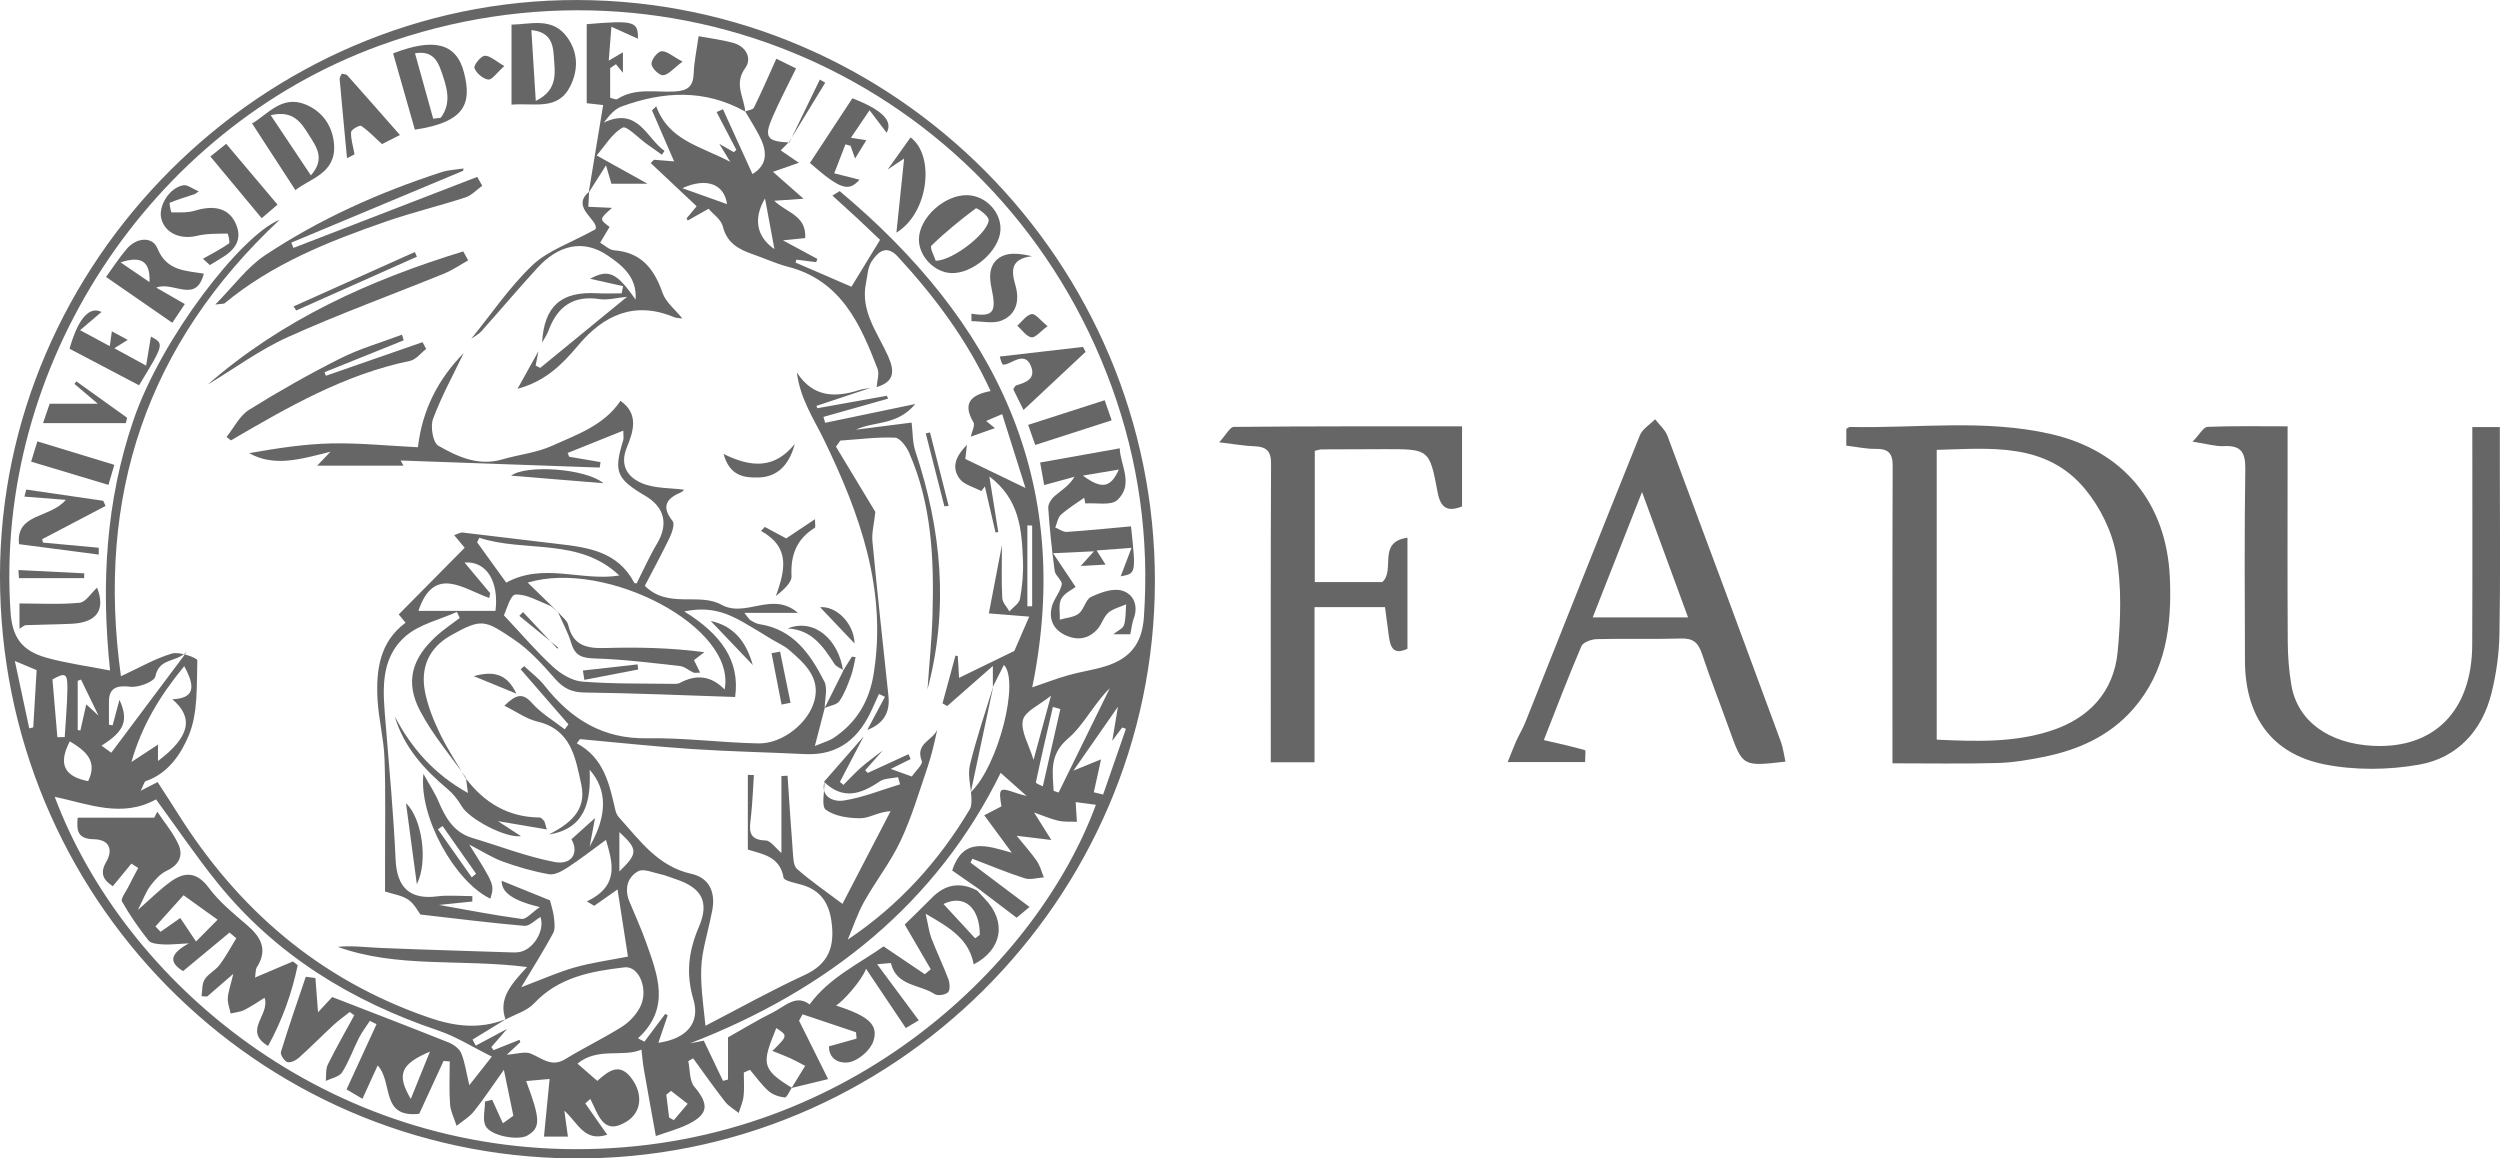 <?xml version="1.0" encoding="utf-8"?>
<!-- Generator: Adobe Illustrator 16.0.0, SVG Export Plug-In . SVG Version: 6.00 Build 0)  -->
<!DOCTYPE svg PUBLIC "-//W3C//DTD SVG 1.1//EN" "http://www.w3.org/Graphics/SVG/1.1/DTD/svg11.dtd">
<svg version="1.1" id="Capa_1" xmlns="http://www.w3.org/2000/svg" xmlns:xlink="http://www.w3.org/1999/xlink" x="0px" y="0px"
	 width="130px" height="60.24px" viewBox="0 0 130 60.24" enable-background="new 0 0 130 60.24" xml:space="preserve">
<g>
	<path fill-rule="evenodd" clip-rule="evenodd" fill="#666666" d="M30.01,0.001c16.545,0.03,30.07,13.646,30.045,30.246
		c-0.025,16.523-13.667,30.135-30.27,29.991C13.307,60.097,0.006,46.641-0.001,29.973C-0.009,13.604,13.671-0.029,30.01,0.001z
		 M57.837,38.522c0.1-0.601,0.201-1.201,0.296-1.771c-0.756,1.086-1.496,2.148-2.313,3.321c0.589-0.24,1.012-0.412,1.435-0.585
		c-0.126,0.57-0.252,1.142-0.377,1.712c0.162,0.039,0.323,0.078,0.484,0.117c0.396-1.139,0.792-2.278,1.187-3.417
		c-0.065-0.023-0.13-0.047-0.195-0.069C58.181,38.062,58.009,38.292,57.837,38.522z M29.02,31.837
		c-0.15-0.12-0.284-0.284-0.455-0.353c-0.583-0.232-1.188-0.599-1.766-0.566c-0.262,0.015-0.479,0.847-0.597,1.077
		c0.962,1.023,1.708,1.905,2.554,2.678c0.407,0.373,0.986,0.727,1.514,0.769c1.557,0.126,3.127,0.094,4.691,0.118
		c0.132,0.002,0.285,0.011,0.393-0.048c0.854-0.462,1.629-0.374,2.326,0.342c0.637-3.268-6.184-6.781-10.239-5.559
		c0.458,0.445,1.02,0.992,1.581,1.539L29.02,31.837z M45.098,37.957c0.307-0.574,0.613-1.148,0.919-1.723
		c-0.103-0.049-0.206-0.1-0.309-0.149c-0.108,0.237-0.22,0.473-0.324,0.712c-0.669,1.542-1.73,2.502-3.522,2.416
		c-1.964-0.095-3.931-0.134-5.892-0.264c-1.94-0.129-3.874-0.34-5.811-0.515c-0.055,0.072-0.111,0.145-0.167,0.217
		c1.435,0.772,1.698,2.15,2.014,3.502c0.029,0.125,0.096,0.256,0.182,0.351c1.083,1.196,2.02,2.55,3.77,2.937
		c0.919,0.203,1.252,0.952,1.085,1.864c-0.143,0.785-0.374,1.556-0.507,2.342c-0.082,0.484-0.089,0.987-0.065,1.479
		c0.032,0.675,0.126,1.347,0.213,2.214c1.686-0.87,3.386-1.822,5.151-2.637c1.284-0.592,1.58-1.511,1.4-2.798
		c-0.135-0.967-0.572-1.603-1.515-1.888c-0.345-0.104-0.944-0.203-0.975-0.382c-0.19-1.103-1.092-1.22-1.858-1.457
		c0-1.338,0-2.611,0-3.884c0.105,0.003,0.21,0.006,0.315,0.009c-0.048,0.723-0.073,1.448-0.153,2.168
		c-0.07,0.631-0.2,1.208,0.768,1.234c0.259,0.007,0.509,0.393,0.817,0.65c0-1.303,0-2.652,0-4.002
		c0.106-0.005,0.213-0.009,0.319-0.014c0.089,1.311,0.168,2.621,0.272,3.93c0.025,0.316,0.026,0.746,0.22,0.917
		c0.708,0.624,1.493,1.16,2.363,1.815c0.851-1.639,1.677-3.229,2.503-4.821c-0.645,0.037-1.098,0.365-1.552,0.368
		c-0.619,0.004-1.344-0.097-1.815-0.439c-0.25-0.182-0.061-0.969-0.071-1.481c-0.231,0.869,0.543,1.068,0.972,1.004
		c1.005-0.151,1.973-0.549,2.957-0.847c-0.035-0.124-0.069-0.249-0.104-0.373c-0.324,0.07-0.708,0.052-0.961,0.226
		c-0.979,0.67-1.919,0.966-2.889,0.014c0.688-0.786,1.375-1.573,2.063-2.359c-0.412,0.788-0.823,1.576-1.235,2.364
		c0.061,0.053,0.122,0.106,0.182,0.159c0.307-0.307,0.6-0.629,0.926-0.914c0.357-0.312,0.746-0.587,1.12-0.878
		c-0.305,0.343-0.61,0.687-0.915,1.029c0.044,0.047,0.089,0.093,0.134,0.14c0.707-0.325,1.413-0.649,2.119-0.975
		c0.037,0.084,0.075,0.168,0.112,0.253c-0.333,0.165-0.665,0.33-1.035,0.513c0.371,0.134,0.705,0.253,1.095,0.393
		c0.188-0.275,0.588-0.634,0.52-0.805c-0.369-0.92,0.595-1.076,0.806-1.641c-0.147,0.668-0.293,1.332-0.511,1.972
		c-0.437,1.284-0.822,2.596-1.397,3.818c-0.521,1.108-1.297,2.095-1.898,3.169c-0.347,0.621-0.57,1.312-0.85,1.971
		c2.684-1.801,4.743-4.088,6.347-6.783c0.096-0.163,0.088-0.405,0.081-0.608c-0.021-0.567-0.204-1.167-0.076-1.694
		c0.335-1.382,0.801-2.731,1.217-4.097c-0.375,1.766-0.751,3.531-1.173,5.519c1.448-1.398,2.543-5.794,1.724-6.622
		c-0.2,0.396-0.388,0.767-0.575,1.138c0-0.275,0-0.55,0-1.083c-0.924,0.812-1.649,1.448-2.374,2.084
		c-0.082-0.047-0.164-0.094-0.245-0.141c0.224-0.826,0.448-1.651,0.673-2.478c0.041,0.005,0.082,0.008,0.122,0.012
		c0.023,0.407,0.047,0.814,0.066,1.14c0.928-0.451,1.837-0.895,2.874-1.399c0.181-0.416,0.477-1.098,0.774-1.784
		c-0.753-0.061-1.573-0.126-2.099-0.169c0.204-1.061,0.415-2.163,0.68-3.545c0,1.096-0.028,1.927,0.018,2.753
		c0.013,0.235,0.242,0.458,0.371,0.687c0.192-0.215,0.507-0.408,0.551-0.65c0.118-0.65,0.18-1.324,0.154-1.984
		c-0.063-1.592-0.162-3.192-1.747-4.38c0.172,1.073,0.318,1.982,0.464,2.891c-0.048,0.006-0.096,0.013-0.144,0.02
		c-0.184-0.798-0.369-1.595-0.553-2.393c-0.062,0.08-0.124,0.161-0.186,0.241c-0.385-0.208-0.895-0.325-1.13-0.644
		c-0.48-0.65-0.116-1.25,0.382-1.76c-0.032,0.281-0.064,0.563-0.083,0.733c1.052,0.508,2.025,0.978,3.128,1.51
		c-0.416-1.318-0.808-2.561-1.212-3.841c-0.352,0.15-0.572,0.245-0.832,0.356c0.198,0.163,0.31,0.255,0.454,0.374
		c-0.47,0.166-0.863,0.304-1.255,0.442c0.053-0.254,0.235-0.584,0.138-0.749c-0.605-1.027-0.081-1.434,0.894-1.622
		c-1.219-2.658-2.904-4.904-4.825-6.991c-0.6-0.651-1.035-0.234-1.356,0.24c-0.208,0.307-0.22,0.75-0.3,1.137
		c-0.302,1.479,0.624,2.604,1.162,3.825c0.358,0.813,0.277,1.315-0.607,1.583c0.021-0.322,0.15-0.687,0.044-0.961
		c-0.898-2.333-1.9-4.586-4.661-5.298c-0.61-0.157-1.189-0.43-1.788-0.636c-0.746-0.257-1.377-0.577-1.595-1.466
		c-0.088-0.359-0.509-0.638-0.742-0.911c-0.433,0.244-0.757,0.427-1.082,0.61c-0.02-0.038-0.04-0.075-0.06-0.112
		c0.188-0.228,0.377-0.455,0.523-0.631c-0.849-0.799-1.618-1.521-2.386-2.244c0.056-0.058,0.112-0.116,0.167-0.173
		c0.254,0.02,0.508,0.041,1.047,0.084c-0.429-0.991-0.789-1.823-1.149-2.655c0.074-0.069,0.147-0.139,0.222-0.209
		c0.644,1.781,2.301,2.069,3.847,2.889c-0.229-0.376-0.353-0.581-0.569-0.937c0.365,0.209,0.559,0.321,0.753,0.433
		c0.044-0.04,0.089-0.079,0.133-0.118c-0.342-0.655-0.685-1.311-1.027-1.966c0.11-0.05,0.22-0.1,0.33-0.149
		c0.511,1.122,1.022,2.244,1.535,3.371c0.849-0.511,0.753-1.258,0.321-2.06c-0.219-0.407-0.465-0.8-0.699-1.199
		c0.156-0.062,0.399-0.081,0.454-0.192c0.402-0.821,0.767-1.66,1.166-2.545c0.338,0.166,0.768,0.377,1.024,0.503
		c-0.435,0.893-0.864,1.705-1.229,2.546c-0.449,1.034-0.278,1.26,0.888,1.306L41.03,7.383c-0.15,0.152-0.301,0.304-0.432,0.436
		c0.25,0.171,0.506,0.346,0.945,0.646c-0.667,0.232-0.979,0.341-1.349,0.47c0.521,0.458,0.96,0.845,1.591,1.4
		c-0.745,0.051-1.134,0.078-1.524,0.104c0.649,0.635,1.679,0.757,1.611,1.941c-0.281,0.029-0.561,0.058-1.158,0.119
		c0.769,0.415,1.279,0.69,1.79,0.965c-0.021,0.056-0.042,0.111-0.063,0.167c-0.345-0.043-0.689-0.085-1.034-0.128
		c-0.013,0.05-0.025,0.101-0.038,0.151c0.995,0.43,1.989,0.86,2.906,1.256c0.442-0.724,0.934-1.529,1.489-2.438
		c-0.328-0.311-0.754-0.721-1.187-1.124c-0.427-0.396-0.86-0.785-1.291-1.177c0.125-0.078,0.25-0.156,0.376-0.234
		c8.046,6.73,12.222,15.012,10.014,25.805c0.682-0.232,1.271-0.459,1.875-0.63c0.64-0.182,1.307-0.271,1.94-0.469
		c1.291-0.404,1.897-1.194,1.991-2.536c0.289-4.119-0.27-8.137-1.676-12.004C52.152,4.554,35.288-3.285,19.742,2.369
		C7.738,6.734-0.305,19.07,0.546,31.808c0.089,1.329,0.578,2.032,1.873,2.393c1.042,0.291,2.126,0.434,3.304,0.665
		C5.251,30.381,5.5,26.071,6.938,21.85c1.46-4.284,5.625-9.643,7.604-10.422c-6.903,6.454-9.557,14.347-8.253,23.736
		c0.971-0.448,1.783-0.926,2.659-1.181c0.392-0.113,1.317,0.235,1.314,0.352c-0.042,1.312,0.041,2.727-0.441,3.894
		c-0.384,0.932-1.061,1.994-2.236,2.387C7.5,40.644,7.467,40.822,7.313,41.12c0.409-0.21,0.639-0.327,0.882-0.452
		c0.367,0.568,0.698,1.068,1.016,1.576c3.147,5.031,7.385,8.694,13.062,10.66c1.401,0.485,2.68,0.627,4.037,0.091
		c-0.579,0.354-1.158,0.708-1.737,1.063c0.056,0.105,0.112,0.211,0.168,0.315c0.47-0.251,0.94-0.503,1.627-0.871
		c-0.392,0.455-0.605,0.701-0.818,0.947c0.038,0.054,0.075,0.106,0.113,0.159c0.45-0.18,0.901-0.359,1.352-0.539
		c0.015,0.04,0.029,0.08,0.043,0.121c-0.2,0.186-0.4,0.372-0.705,0.655c0.526-0.035,0.941-0.183,1.246-0.059
		c0.592,0.244,1.075,0.732,1.8,0.286c0.959-0.589,1.981-1.077,2.934-1.676c0.377-0.237,0.728-0.607,0.938-0.999
		c0.483-0.897-0.021-2.186-0.799-2.095c-1.721,0.203-3.412,0.5-4.703,1.876c-0.37,0.396-0.98,0.563-1.481,0.835
		c-0.391-1.098,0.312-1.85,1.12-2.729c-3.455-0.437-6.738,0.072-9.846-1.048c0.743-0.077,1.471,0.024,2.202,0.055
		c2.195,0.091,4.391,0.153,6.586,0.225c0.2,0.006,0.402,0.02,0.6-0.001c0.757-0.08,1.405-1.118,1.153-1.833
		c-0.277,0.162-0.569,0.484-0.83,0.462c-1.769-0.151-3.53-0.375-5.413-0.59c-0.104-0.135-0.3-0.541-0.622-0.766
		c-0.333-0.232-0.788-0.288-1.216-0.43c0-0.551,0.001-1.049,0-1.547c-0.003-1.793,0.037-3.587-0.028-5.377
		c-0.037-1.027-0.308-2.045-0.363-3.072c-0.083-1.528,0.12-2.993,1.458-3.981c-0.149-0.181-0.257-0.313-0.354-0.432
		c1.177-1.188,2.296-2.319,3.429-3.465c-0.093-0.11-0.295-0.354-0.549-0.659c0.204-0.063,0.329-0.146,0.443-0.133
		c1.653,0.19,3.304,0.403,4.958,0.592c1.575,0.18,3.118,0.402,3.963,2.017c0.026,0.049,0.173,0.035,0.13,0.027
		c0.372-0.732,0.675-1.422,1.058-2.063c0.596-0.999,0.401-1.884-0.609-2.48c-1.514-0.895-1.655-1.255-1.151-2.891
		c0.035-0.115,0.004-0.25,0.004-0.502c-1.027,0.412-1.96,0.787-2.893,1.162c0.026,0.065,0.052,0.13,0.079,0.196
		c0.543,0.093,1.087,0.186,1.631,0.278c-0.015,0.095-0.03,0.19-0.044,0.285c-3.455-0.123-6.91-0.245-10.35-0.367
		c0.024,0.043,0.092,0.17,0.145,0.268c-1.482,0-2.904,0-4.486,0c0.271-0.283,0.375-0.392,0.692-0.724
		c-1.58,0.395-2.925,0.804-4.228,0.073c1.419-0.249,2.836-0.474,4.257-0.505c1.484-0.032,2.972,0.123,4.517,0.198
		c0.231-1.979,1.073-3.559,2.382-4.9c-0.545,1.138-1.158,2.25-1.596,3.427c-0.147,0.395-0.007,1.23,0.273,1.392
		c1,0.574,2.084,1.076,3.325,0.714c0.864-0.252,1.792-0.345,2.6-0.712c1.283-0.583,2.682-1.045,3.551-2.333
		c0.984,0.691,0.654,1.625,0.328,2.427c-0.392,0.962,0.079,1.551,0.772,1.849c0.678,0.291,1.5,0.248,2.189,0.342
		c0.044-0.047-0.024,0.087-0.131,0.132c-0.763,0.323-1.058,0.732-0.449,1.501c0.121,0.152-0.027,0.593-0.15,0.852
		c-0.413,0.86-0.871,1.699-1.295,2.516c1.215,1.207,2.81,0.334,3.979,0.98c1.281,0.708,2.631-0.735,3.983,0.426
		c-0.984,0-1.805,0-2.786,0c0.205,0.249,0.249,0.343,0.323,0.386c0.143,0.084,0.296,0.177,0.455,0.2
		c1.769,0.265,2.656,1.561,3.379,2.979c0.187,0.366,0.024,0.91,0.022,1.372h0.003c-0.155,0.599-0.311,1.197-0.516,1.987
		c0.423-0.181,0.734-0.261,0.986-0.43c1.168-0.782,1.834-1.884,2.063-3.275c0.725-4.395-0.711-8.373-2.56-12.191
		c-0.542-1.119-1.25-2.139-1.425-3.529c0.845,1.306,1.996,1.313,3.249,0.914c0.188-0.06,0.391-0.077,0.587-0.114
		c-0.94,0.313-1.879,0.625-2.819,0.937c0.017,0.041,0.034,0.081,0.05,0.122c1.204-0.216,2.408-0.432,3.612-0.647
		c0.022,0.05,0.043,0.1,0.065,0.15c-1.121,0.316-2.241,0.632-3.362,0.948c0.03,0.103,0.06,0.205,0.089,0.307
		c1.479-0.309,2.959-0.617,4.688-0.977c-0.966,1.148-2.136,0.878-3.084,1.334c1.023-0.13,2.046-0.261,2.892-0.368
		c0.065,0.534,0.044,1.041,0.195,1.491c1.361,4.072,1.75,8.188,0.63,12.383c0.09-1.293,0.225-2.584,0.262-3.879
		c0.081-2.875-0.032-5.735-1.217-8.427c-0.141-0.32-0.477-0.774-0.737-0.784c-0.943-0.037-1.893,0.088-2.84,0.153
		c-0.076,0.105-0.151,0.211-0.227,0.316c0.722,1.196,1.445,2.393,2.049,3.394c-0.069,0.631-0.195,1.087-0.153,1.527
		c0.256,2.682,0.547,5.359,0.833,8.038C46.297,37.073,45.916,37.647,45.098,37.957z M50.892,46.224
		c-0.468-0.325-0.936-0.649-1.379-0.958c0.582-1.768,1.816-1.283,3.102-0.924c-0.459-0.625-0.919-1.25-1.433-1.948
		c0.37-0.191,0.636-0.329,0.893-0.462c-0.157-0.946-0.103-0.998,0.69-0.722c0.275,0.096,0.561,0.163,0.62,0.181
		c-0.389-0.347-0.875-0.779-1.351-1.203c-3.313,6.751-8.949,11.285-16.159,14.068c0.302-0.06,0.604-0.119,0.721-0.143
		c0.361,0.754,0.681,1.423,1.001,2.091c0.086-0.023,0.173-0.047,0.26-0.07c0-0.81,0-1.619,0-2.192c0.89-0.5,1.579-0.927,2.303-1.281
		c0.632-0.309,1.23-0.985,1.938-0.43c1.032-1.411,2.58-2.117,3.848-3.019c0.796,0.537,1.47,0.992,2.145,1.447
		c0.103-0.086,0.206-0.172,0.309-0.258c-0.425-0.73-0.85-1.46-1.354-2.325c0.335-0.329,0.884-0.854,1.417-1.395
		c0.696-0.708,1.475-0.832,2.351-0.373c0.134,0.146,0.265,0.294,0.402,0.436c1.144,1.183,0.902,2.632-0.583,3.405
		c-0.241-1.307-1.221-1.901-2.5-2.634c0.139,0.605,0.178,0.956,0.301,1.275c0.274,0.713,0.61,1.403,0.878,2.119
		c0.078,0.209,0.106,0.567-0.014,0.688c-0.136,0.138-0.541,0.199-0.696,0.096c-0.766-0.511-1.986-0.4-2.271-1.604
		c-0.006-0.026-0.332,0.022-0.719,0.052c0.771,1.039,1.438,1.938,2.163,2.915c-0.232,0.139-0.486,0.291-0.673,0.402
		c-0.708-1.055-1.34-1.996-2.067-3.08c-0.214,0.603-1.246,1.749-1.564,1.906c1.669,0.544,2.219,0.985,1.949,1.841
		c-0.144,0.456-0.699,0.951-1.167,1.088c-0.438,0.127-1.147-0.021-1.148-0.803c0.515-0.144,0.977-0.273,1.438-0.402
		c-0.01-0.11-0.021-0.222-0.03-0.332c-0.927-0.312-1.854-0.622-2.78-0.933c-0.061,0.11-0.122,0.222-0.182,0.332
		c0.479,0.964,0.959,1.928,1.512,3.038c-0.715,0.176-1.31,0.321-1.9,0.461c0.211-0.343,0.421-0.687,0.706-1.149
		c-0.256-0.133-0.513-0.279-0.782-0.402c-0.273-0.126-0.559-0.228-0.922-0.374c0.804-0.795,0.804-0.795,0.203-1.19
		c-0.728,1.792-0.829,2.119,0.808,3.102c-0.123,0.179-0.261,0.517-0.365,0.506c-0.294-0.03-0.628-0.14-0.845-0.332
		c-0.363-0.321-0.648-0.731-0.966-1.104c-0.107,0.047-0.215,0.094-0.322,0.141c0,0.408,0.033,0.82-0.011,1.225
		c-0.032,0.298-0.166,0.585-0.254,0.876c-0.238-0.191-0.524-0.347-0.707-0.582c-0.575-0.737-1.112-1.503-1.663-2.259
		c-0.084,0.05-0.168,0.099-0.252,0.147c0.096,0.45,0.054,1.017,0.315,1.328c0.774,0.924,0.746,1.433-0.351,1.966
		c-0.515,0.25-1.08,0.396-1.651,0.601c-0.23-1.276-0.434-2.382-0.626-3.489c-0.056-0.325-0.081-0.656-0.122-1.008
		c-0.94,0.42-2.29-0.139-3.325,0.732c0.378,0.33,0.694,0.605,1.028,0.896c0.583-0.511,1.163-1.006,1.816-0.086
		c0.557,0.785,0.492,1.716-0.29,2.201c-1.237,0.769-1.473-0.398-1.89-1.177c-0.087,0.079-0.174,0.156-0.26,0.234
		c0.378,0.539,0.755,1.078,1.141,1.628c-1.199,0.392-1.519-0.62-2.229-1.249c0.057,0.418,0.115,0.835,0.185,1.347
		c-0.404,0-0.853,0-1.245,0c0.107-1.095,0.201-2.059,0.293-2.998c-0.537,0.048-0.881,0.079-1.22,0.109
		c0.747,1.99,0.758,2.422,0.072,2.829c-0.468,0.277-1.909,0.035-2.178-0.491c-0.174-0.341-0.033-0.844-0.033-1.273
		c0.125-0.03,0.25-0.061,0.375-0.09c0.185,0.407,0.369,0.813,0.554,1.221c0.182-0.131,0.364-0.262,0.545-0.392
		c-0.145-0.702-0.29-1.404-0.493-2.389c-0.634,0.889-1.067,1.553-1.562,2.167c-0.239,0.297-0.594,0.501-0.896,0.746
		c-0.119-0.376-0.313-0.746-0.341-1.129c-0.055-0.735-0.016-1.479-0.016-2.218c-0.107-0.01-0.214-0.02-0.32-0.029
		c-0.449,0.973-0.897,1.946-1.268,2.751c-2.032,0.224-1.341-1.617-2.158-2.516c-0.299,0.653-0.525,1.149-0.793,1.736
		c-0.324-0.192-0.644-0.382-0.827-0.49c0.558-1.212,1.059-2.302,1.56-3.392c-0.116-0.058-0.231-0.114-0.347-0.171
		c-0.191,0.294-0.408,0.574-0.567,0.884c-0.302,0.594-0.521,1.236-0.877,1.793c-0.149,0.234-0.558,0.304-0.848,0.448
		c0.031-0.288-0.014-0.613,0.106-0.856c0.428-0.868,0.912-1.708,1.375-2.56c-0.08-0.057-0.16-0.114-0.239-0.171
		c-0.276,0.221-0.567,0.426-0.826,0.665c-0.612,0.566-1.198,1.161-1.819,1.717c-0.154,0.138-0.438,0.274-0.599,0.221
		c-0.159-0.054-0.374-0.389-0.331-0.529c0.403-1.312,0.855-2.607,1.293-3.907c0.167,0.022,0.333,0.046,0.5,0.068
		c0.044,0.577,0.088,1.155,0.136,1.78c0.313-0.337,0.598-0.645,0.736-0.793c2.103,0.815,4.083,1.574,6.052,2.362
		c0.259,0.104,0.56,0.321,0.659,0.561c0.195,0.475,0.262,1.002,0.419,1.663c0.431-0.548,0.75-0.952,1.172-1.489
		c-0.999-0.494-1.851-1.039-2.78-1.353c-4.526-1.526-8.456-3.933-11.481-7.675c-1.124-1.392-2.127-2.881-3.201-4.347
		c-1.765,0.98-3.497,0.245-5.269-0.135c3.618,9.642,14.166,18.577,27.718,18.319c13.789-0.263,23.435-9.77,26.424-17.903
		c-0.4-0.053-0.79-0.104-1.051-0.139c0.021,0.357,0.041,0.691,0.062,1.025c-0.324-0.016-0.658,0.013-0.969-0.058
		c-0.401-0.091-0.783-0.262-1.257-0.427c0.304,0.484,0.531,0.845,0.899,1.431c-0.732-0.09-1.172-0.144-1.805-0.221
		c0.418,0.518,0.766,0.898,1.054,1.32c0.169,0.248,0.244,0.56,0.361,0.843c-0.334,0.022-0.701,0.143-0.998,0.048
		c-0.92-0.294-1.813-0.67-2.718-1.015c-0.033,0.066-0.066,0.132-0.1,0.198c0.999,0.75,1.997,1.501,3.072,2.31
		c-0.303,0.25-0.519,0.429-0.673,0.558C52.153,47.183,51.522,46.703,50.892,46.224z M24.228,40.436
		c-0.809-1.157-1.748-2.246-2.393-3.488c-0.776-1.494-0.42-2.7,0.843-3.862c0.38-0.35,0.818-0.637,1.229-0.952
		c-0.05-0.104-0.1-0.21-0.15-0.313c-0.898,0.406-1.948,0.639-2.662,1.258c-1.388,1.205-1.174,2.929-1.039,4.574
		c0.193,2.353,0.409,4.706,0.517,7.063c0.065,1.428,0.737,2.075,2.149,1.896c0.605-0.076,1.227-0.013,1.841-0.013
		c-0.001,0.094-0.001,0.187-0.002,0.28c-0.625,0.064-1.25,0.129-1.733,0.178c1.374,0.242,2.831,0.529,4.298,0.728
		c0.235,0.032,0.524-0.329,0.944-0.615c-1.483-0.36-1.982-0.791-1.985-1.37c0.822,0.333,1.699,0.688,2.516,1.019
		c0.068,0.283,0.172,0.585,0.206,0.895c0.03,0.271,0.071,0.6-0.048,0.82c-0.482,0.89-1.023,1.747-1.653,2.801
		c1.106-0.417,1.926-0.789,2.783-1.03c0.89-0.251,1.815-0.375,2.765-0.562c-0.183-1.175-0.365-2.351-0.542-3.492
		c-0.43,0.302-0.821,0.576-1.212,0.851c-0.128-0.077-0.256-0.154-0.384-0.23c1.752-0.835,1.314-2.068,0.995-3.198
		c-0.679,0.495-1.311,0.989-1.979,1.427c-0.29,0.189-0.68,0.411-0.98,0.359c-0.813-0.14-1.618-0.376-2.397-0.655
		c-0.551-0.198-1.055-0.527-1.754-0.888c1.314,2.093,1.314,2.093,1.099,2.815c-1.842-0.878-3.728-4.252-3.482-6.492
		c0.319,0.575,0.591,0.979,0.778,1.419c0.364,0.856,0.793,1.625,1.766,1.915c1.426,0.425,2.827,0.974,4.28,1.251
		c0.899,0.172,1.276-0.49,0.873-1.183c0.367-0.33,0.731-0.657,1.228-1.104c-0.104,0.545-0.171,0.902-0.28,1.477
		c0.925-1.597,0.926-2.948-0.002-3.987c0.082,1.713-0.267,3.068-2.115,3.366c1.048-0.547,1.981-1.229,1.681-2.597
		c-0.301-1.375-0.512-2.86-2.288-3.277c-0.567-0.133-1.077-0.51-1.711-0.822c0.62-0.604,0.958-0.682,1.448-0.128
		c0.471,0.534,1.121,0.91,1.691,1.355c0.064-0.087,0.128-0.174,0.192-0.261c-0.829-0.953-1.657-1.907-2.485-2.86
		c0.061-0.056,0.122-0.11,0.182-0.166c0.356,0.335,0.761,0.633,1.06,1.013c1.366,1.735,3.017,2.781,5.34,2.74
		c1.927-0.034,3.857,0.231,5.788,0.267c1.232,0.022,2.604-1.048,2.912-2.245c0.306-1.188-0.522-1.92-1.31-2.605
		c-0.271-0.236-0.62-0.385-0.933-0.574c-0.479-0.289-0.952-0.588-1.438-0.864c-0.858-0.486-1.743-0.859-3.094-0.574
		c1.903,1.173,2.912,2.56,2.646,4.448c-2.633-0.085-5.227-0.2-7.822-0.232c-0.672-0.009-1.097-0.211-1.534-0.707
		c-0.658-0.748-1.347-1.518-2.165-2.064c-1.502-1.005-1.654-1.104-3.261-0.2c-1.125,0.633-1.605,1.659-1.338,2.966
		c0.15,0.737,0.441,1.461,0.77,2.142c0.386,0.798,0.882,1.544,1.33,2.313L24.228,40.436z M33.175,53.991
		c0.111,0.059,0.222,0.117,0.333,0.176c0.361-0.481,0.723-0.962,1.084-1.443c0.043,0.024,0.086,0.049,0.129,0.072
		c-0.156,0.459-0.313,0.918-0.487,1.43c1.484-0.212,2.188-1.04,1.821-2.263c-0.398-1.329-0.248-2.515,0.287-3.763
		c0.562-1.313,0.146-2.041-1.224-2.491c-0.252-0.083-0.5-0.19-0.758-0.246c-0.396-0.084-0.901-0.313-1.179-0.157
		c-0.563,0.314-0.718,0.925-0.454,1.569c0.29,0.706,0.612,1.4,0.867,2.119C34.197,50.696,34.893,52.418,33.175,53.991z
		 M26.324,30.297c1.935-1.065,3.929-0.051,5.88-0.371c-2.1-1.993-4.889-1.182-7.28-1.962c-0.038,0.079-0.076,0.157-0.114,0.235
		C25.304,28.885,25.798,29.569,26.324,30.297z M9.58,34.641c-1.261,1.532-2.213,3.1-2.745,4.983c0.442-0.29,0.884-0.58,1.38-0.905
		c0,0.287,0,0.55,0,0.854c1.64-1.241,1.89-2.237,0.746-3.211C10.115,36.313,10.177,35.726,9.58,34.641z M25.486,30.844
		c-0.014,0.084-0.028,0.167-0.042,0.25c-1.355-0.466-2.873-1.74-3.687,0.671c1.339,0,2.669,0,4.008,0
		c0.188-1.506-0.456-2.602-1.61-2.514C24.621,29.809,25.054,30.326,25.486,30.844z M6.212,36.388
		c0.484,1.069,0.269,1.638-0.934,2.383c0.253,0.186,0.478,0.349,0.508,0.371c1.292-1.725,2.533-3.383,3.932-5.251
		c-0.598,0.582-1.437,0.309-1.64,1.284c-0.056,0.271-0.867,0.587-1.29,0.536c-0.726-0.087-1.123,0.066-1.123,0.771
		c0,0.401,0,0.802,0,1.203c0.064,0.011,0.127,0.022,0.191,0.033C5.973,37.283,6.089,36.85,6.212,36.388z M54.79,41.126
		c0.086,0.028,0.172,0.058,0.259,0.086c0.887-1.809,1.774-3.616,2.661-5.424c-0.839,0.817-1.343,1.907-2.173,2.617
		C54.548,39.251,54.74,40.152,54.79,41.126z M2.728,35.33c0.088,1.038,0.172,2.021,0.256,3.005c0.127-0.003,0.254-0.005,0.381-0.007
		c0.049-0.839,0.129-1.678,0.14-2.517C3.516,35,3.392,34.958,2.728,35.33z M3.631,38.55c-0.62,1.176-0.292,1.83,0.953,2.07
		C5.088,39.581,4.474,39.056,3.631,38.55z M1.521,37.875c0.069-0.018,0.138-0.034,0.208-0.052c0.058-0.978,0.116-1.955,0.176-2.976
		c-0.313-0.132-0.652-0.274-1.133-0.477C1.046,35.658,1.284,36.767,1.521,37.875z M53.744,39.513
		c0.313-1.15,0.585-2.151,0.907-3.335c-0.592,0.483-1.357,0.804-1.46,1.271C53.065,38.017,53.5,38.706,53.744,39.513z
		 M50.708,48.793c0.081-0.061,0.162-0.12,0.242-0.181c-0.001-1.402-0.8-2.134-1.89-1.605C49.625,47.618,50.167,48.205,50.708,48.793
		z M55.138,36.87c-0.129-0.037-0.259-0.074-0.388-0.11c-0.302,1.307-0.61,2.613-0.885,3.927c-0.01,0.049,0.291,0.164,0.361,0.202
		C54.539,39.512,54.838,38.19,55.138,36.87z M53.672,27.328c-0.083-0.003-0.166-0.006-0.248-0.008c0,1.403,0,2.807,0,4.21
		c0.083-0.002,0.165-0.004,0.248-0.006C53.672,30.126,53.672,28.727,53.672,27.328z M35.479,9.785
		c0.765,0.273,1.531,0.547,2.327,0.831C37.668,9.598,36.775,9.201,35.479,9.785z M21.361,57.144
		c0.337-0.833,0.634-1.564,0.995-2.458C20.823,55.336,20.614,55.874,21.361,57.144z M4.486,36.626
		c0.213,0.196,0.426,0.393,0.639,0.589c-0.304-0.626-0.608-1.252-0.913-1.878c-0.057,0.022-0.114,0.044-0.171,0.066
		c0,0.852,0,1.702,0,2.553c0.045,0.012,0.091,0.023,0.137,0.034C4.281,37.535,4.383,37.081,4.486,36.626z M39.781,10.319
		c-0.619,1.04-0.447,1.989,0.488,2.635C40.104,12.06,39.946,11.211,39.781,10.319z M34.894,56.725
		c-0.083,0.066-0.165,0.133-0.247,0.199c0.049,0.396,0.097,0.792,0.146,1.188c0.083,0.045,0.165,0.089,0.248,0.134
		c0.24-0.282,0.479-0.564,0.719-0.848C35.471,57.174,35.183,56.95,34.894,56.725z M32.208,43.271c0,0.698,0,1.317,0,2.043
		C33.181,44.377,33.178,44.163,32.208,43.271z M24.53,45.621c0.075-0.062,0.15-0.124,0.226-0.186
		c-0.581-0.827-1.162-1.654-1.743-2.482c-0.081,0.057-0.161,0.114-0.241,0.171C23.358,43.956,23.944,44.789,24.53,45.621z"/>
	<path fill-rule="evenodd" clip-rule="evenodd" fill="#666666" d="M98.408,39.693c0-5.268-0.009-10.373,0.011-15.478
		c0.002-0.661-0.243-0.885-0.882-0.874c-0.49,0.009-0.982-0.103-1.529-0.167c0-0.32,0-0.6,0-0.874
		c0.077-0.041,0.136-0.099,0.192-0.098c3.491,0.075,7.011-0.425,10.466,0.372c3.775,0.871,5.997,3.59,6.167,7.473
		c0.108,2.479-0.197,4.874-1.922,6.837c-1.24,1.412-2.883,2.127-4.688,2.484c-0.78,0.154-1.577,0.29-2.369,0.31
		C102.025,39.724,100.196,39.693,98.408,39.693z M100.709,23.393c0,5.1,0,10.052,0,15.069c2.054,0.094,4.042,0.164,5.97-0.474
		c1.979-0.653,3.243-2.029,3.44-4.101c0.16-1.666,0.212-3.397-0.073-5.032c-0.212-1.213-0.84-2.485-1.635-3.438
		C106.385,22.99,103.515,23.319,100.709,23.393z"/>
	<path fill-rule="evenodd" clip-rule="evenodd" fill="#666666" d="M128.56,22.207c0.411,0,0.871,0,1.431,0c0,0.703,0,1.38,0,2.057
		c0,2.904,0.035,5.81-0.019,8.713c-0.02,1.021-0.165,2.059-0.41,3.051c-0.488,1.98-1.794,3.384-3.765,3.733
		c-1.601,0.283-3.345,0.302-4.935-0.016c-2.748-0.549-4.111-2.512-4.124-5.358c-0.014-3.338-0.031-6.677,0.017-10.015
		c0.012-0.869-0.243-1.222-1.121-1.174c-0.42,0.023-0.849-0.114-1.622-0.231c0.369-0.378,0.566-0.761,0.779-0.77
		c1.359-0.055,2.723-0.028,4.164-0.028c0,0.741,0,1.395,0,2.049c0,3.071-0.012,6.143,0.009,9.214
		c0.005,0.728,0.065,1.464,0.185,2.182c0.31,1.872,1.938,3.061,4.271,3.171c3.167,0.148,5.119-1.829,5.135-5.249
		C128.573,29.773,128.56,26.01,128.56,22.207z"/>
	<path fill-rule="evenodd" clip-rule="evenodd" fill="#666666" d="M92.844,39.604c-2.234,0.26-2.229,0.258-2.919-1.674
		c-0.47-1.315-0.983-2.616-1.426-3.94c-0.186-0.556-0.445-0.805-1.063-0.787c-1.467,0.043-2.935-0.005-4.401,0.031
		c-0.278,0.007-0.715,0.163-0.803,0.368c-0.69,1.614-1.314,3.258-1.954,4.882c0.774,0.181,1.464,0.33,2.14,0.525
		c0.051,0.015,0.006,0.36,0.006,0.617c-1.283,0-2.536,0-4.023,0c0.163-0.405,0.291-0.752,0.44-1.088
		c0.148-0.33,0.342-0.642,0.476-0.977c1.983-4.976,3.952-9.957,5.956-14.925c0.134-0.331,0.522-0.559,0.792-0.835
		c0.219,0.286,0.521,0.541,0.643,0.863c1.981,5.298,3.943,10.604,5.9,15.912C92.719,38.883,92.757,39.217,92.844,39.604z
		 M87.779,32.104c-0.791-2.155-1.546-4.212-2.394-6.52c-0.911,2.317-1.725,4.385-2.564,6.52
		C84.547,32.104,86.094,32.104,87.779,32.104z"/>
	<path fill-rule="evenodd" clip-rule="evenodd" fill="#666666" d="M68.369,30.269c1.182,0,2.367,0,3.506,0
		c0.702-0.598-0.283-2.09,1.313-2.308c0,2.015,0,3.899,0,5.772c-0.741,0.358-0.89-0.098-0.967-0.644
		c-0.069-0.488-0.13-0.978-0.2-1.517c-1.241,0-2.426,0-3.665,0c0,2.71,0,5.362,0,8.067c-0.823,0-1.606,0-2.275,0
		c0-5.212-0.011-10.373,0.014-15.533c0.003-0.666-0.26-0.882-0.871-0.901C64.73,23.191,64.241,23.1,63.397,23
		c0.364-0.396,0.562-0.801,0.763-0.802c3.933-0.037,7.865-0.028,11.867-0.028c0,1.426,0,2.776,0,4.166
		c-0.731,0.284-1.112,0.113-1.272-0.74c-0.419-2.246-0.45-2.242-2.729-2.24c-1.102,0-2.202,0.004-3.304,0.012
		c-0.096,0-0.192,0.04-0.353,0.076C68.369,25.69,68.369,27.944,68.369,30.269z"/>
	<path fill-rule="evenodd" clip-rule="evenodd" fill="#666666" d="M58.813,27.37c0.261,2.455,0.261,2.455-0.537,2.598
		c0.154-0.404,0.319-0.838,0.563-1.48c-0.718,0.054-1.196,0.089-1.815,0.135c0.181,0.286,0.306,0.483,0.466,0.736
		c-0.419,0.023-0.828,0.046-1.293,0.072c0.197-0.22,0.349-0.389,0.687-0.763c-0.732,0.034-1.231,0.057-2.125,0.099
		c0.478,0.714,0.803,1.199,1.173,1.754c-0.173,0.135-0.579,0.313-0.745,0.621c-0.157,0.29-0.061,0.715-0.076,1.081
		c0.333-0.099,0.728-0.118,0.985-0.316c0.274-0.211,0.353-0.731,0.635-0.865c0.489-0.23,1.122-0.464,1.597-0.335
		c0.597,0.161,0.888,0.76,0.624,1.463c-0.09,0.24-0.112,0.507-0.176,0.813c-0.249,0-0.535,0-0.887,0
		c0.228-0.186,0.503-0.298,0.559-0.479c0.104-0.339,0.081-0.717,0.11-1.078c-0.313,0.14-0.677,0.222-0.926,0.437
		c-0.24,0.206-0.33,0.577-0.543,0.827c-0.475,0.557-1.091,0.634-1.722,0.325c-0.617-0.303-0.847-0.855-0.659-1.509
		c0.112-0.389,0.427-0.725,0.503-1.114c0.039-0.2-0.333-0.452-0.367-0.702c-0.148-1.085-0.261-2.177-0.335-3.27
		c-0.014-0.205,0.162-0.48,0.333-0.627c0.345-0.297,0.747-0.527,1.033-1c-0.513,0.14-1.026,0.28-1.578,0.431
		c-0.07-0.39-0.15-0.843-0.209-1.173c1.388-0.248,2.727-0.487,4.14-0.739c0.01,0.843,0.757,1.866-0.127,2.691
		c-0.326,0.304-1.098,0.132-1.666,0.177c-0.018-0.099-0.036-0.197-0.055-0.296c-0.407,0.289-0.839,0.548-1.208,0.879
		c-0.165,0.148-0.202,0.439-0.298,0.666c0.2,0.081,0.406,0.243,0.601,0.23C56.586,27.585,57.698,27.471,58.813,27.37z
		 M56.309,24.731c0.991,0.729,1.444,0.633,1.87-0.314C57.578,24.518,57.054,24.605,56.309,24.731z"/>
	<path fill-rule="evenodd" clip-rule="evenodd" fill="#666666" d="M38.751,5.801c-2.1-1.177-4.26-1.058-6.432-0.262
		c-0.348,0.127-0.626,0.443-0.919,0.835c1.777-0.844,2.216,0.816,3.154,1.472c-0.045,0.067-0.091,0.134-0.136,0.201
		c-0.261-0.186-0.522-0.371-0.783-0.557c-0.432-0.308-1.053-0.966-1.257-0.855c-0.538,0.292-0.894,0.917-1.354,1.447
		c0.948,0.527,1.669,0.928,2.649,1.473c-0.781,0-1.292,0-1.881,0c-0.061-0.21-0.137-0.472-0.279-0.959
		c-0.375,0.592-0.638,1.006-0.901,1.421c0.248-1.5,0.496-3,0.752-4.555c-0.359-0.04-0.682-0.076-0.855-0.095c0-1.399,0-2.75,0-4.11
		c2.47-0.211,2.678-0.147,2.664,0.756c-0.393-0.177-0.815-0.368-1.38-0.622c-0.053,0.681-0.089,1.13-0.138,1.761
		c0.334-0.195,0.524-0.306,0.738-0.432c0,0.422,0,0.843,0,1.064c-0.058-0.07-0.211-0.258-0.365-0.445
		c-0.1,0.068-0.199,0.136-0.299,0.204c0,0.5,0,1,0,1.542c0.13,0.026,0.295,0.116,0.372,0.066c0.941-0.606,2.001-0.334,3.005-0.395
		c0.671-0.041,0.943-0.272,0.967-0.943c0.022-0.619,0.158-1.234,0.254-1.931c0.573,0.107,1.196,0.182,1.795,0.345
		c0.678,0.184,0.994,0.813,0.633,1.308C38.147,4.367,38.696,5.054,38.751,5.801z"/>
	<path fill-rule="evenodd" clip-rule="evenodd" fill="#666666" d="M28.189,17.814c0.105-1.89,0.985-2.673,2.861-2.564
		c0.425,0.025,0.852,0.004,1.278,0.004c0.023-0.125,0.047-0.249,0.07-0.374c-0.609-0.136-1.218-0.272-1.714-0.383
		c0.947-0.512,1.373-0.35,2.365,1.083c0.096-1.204-0.772-1.833-1.463-2.302c-1.266-0.857-2.557-0.533-3.641,0.651
		c-0.988,1.08-1.933,2.2-2.909,3.292c-0.145,0.163-0.354,0.267-0.534,0.398c1.049-1.29,1.99-2.694,3.185-3.83
		c0.804-0.763,1.969-1.146,3.272-1.864c0.241-0.452-1.333-1.133-0.325-1.953c-0.014,0.261-0.027,0.521-0.041,0.78
		c0.399,0.018,0.772,0.036,1.233,0.057c-0.667,0.59-0.667,0.59-0.128,0.989c-0.167,0.28-0.329,0.551-0.49,0.822
		c0.24,0.137,0.473,0.376,0.722,0.395c1.413,0.107,2.085,0.958,2.519,2.208c0.172,0.494,0.663,0.875,1.033,1.339
		c-0.145-0.023-0.306-0.018-0.442-0.074c-2.05-0.853-3.651-0.1-4.964,1.459c-0.826,0.981-1.683,1.868-3.165,2.271
		c0.409-0.735,0.749-1.348,1.088-1.957c-0.05,0.252-0.098,0.501-0.146,0.75c0.08,0.04,0.159,0.08,0.238,0.119
		c1.47-1.204,2.941-2.407,4.518-3.698c-0.582,0.057-1.016,0.185-1.419,0.123c-1.386-0.215-2.213,0.391-2.672,1.648
		C28.438,17.417,28.3,17.611,28.189,17.814z"/>
	<path fill-rule="evenodd" clip-rule="evenodd" fill="#666666" d="M24.083,8.881c-2.979,1.245-5.957,2.49-8.936,3.735
		c0.037,0.092,0.073,0.184,0.11,0.276c3.187-1.231,6.373-2.463,9.559-3.694c0.087,0.153,0.173,0.306,0.26,0.459
		c-0.288,0.208-0.548,0.503-0.87,0.608c-1.36,0.442-2.756,0.777-4.107,1.245c-2.997,1.036-5.936,2.203-8.418,4.261
		c-0.04,0.033-0.117,0.019-0.486,0.064c0.966-0.976,1.655-1.94,2.577-2.554c2.839-1.888,5.939-3.275,9.183-4.328
		c0.365-0.118,0.764-0.131,1.147-0.192C24.096,8.801,24.089,8.841,24.083,8.881z"/>
	<path fill-rule="evenodd" clip-rule="evenodd" fill="#666666" d="M20.992,17.696c-1.372,0.553-2.744,1.105-4.116,1.658
		c0.022,0.062,0.045,0.124,0.068,0.186c1.676-0.582,3.351-1.165,5.027-1.747c0.063,0.117,0.126,0.234,0.19,0.352
		c-0.279,0.214-0.531,0.557-0.841,0.621c-3.407,0.703-6.36,2.412-9.311,4.134c-0.077-0.059-0.153-0.119-0.23-0.178
		c0.385-0.479,0.679-1.104,1.171-1.411c1.542-0.963,3.132-1.862,4.758-2.679c1.016-0.51,2.127-0.827,3.196-1.23
		C20.934,17.5,20.963,17.598,20.992,17.696z"/>
	<path fill-rule="evenodd" clip-rule="evenodd" fill="#666666" d="M8.959,16.785c-1.197-0.828-2.295-1.587-3.444-2.383
		c0.296-0.407,0.653-0.964,1.079-1.464c0.503-0.59,1.328-0.66,1.589-0.026c0.489,1.184,1.446,1.156,2.416,1.317
		c-0.412,1.595-1.583,0.37-2.475,0.728c0.533,0.306,0.973,0.559,1.486,0.854C9.409,16.112,9.16,16.484,8.959,16.785z M6.27,13.644
		c0.567,0.387,1.007,0.687,1.504,1.026C7.82,13.606,7.364,13.281,6.27,13.644z"/>
	<path fill-rule="evenodd" clip-rule="evenodd" fill="#666666" d="M26.599,1.28c1.002-0.013,2.127-0.412,2.898,0.661
		c0.569,0.793,0.584,1.695,0.152,2.552c-0.647,1.281-1.868,0.845-3.05,0.949C26.599,4.065,26.599,2.735,26.599,1.28z M27.632,1.568
		c0.078,1.263,0.148,2.399,0.228,3.679c1.202-0.586,0.985-1.518,0.938-2.323C28.762,2.323,28.636,1.653,27.632,1.568z"/>
	<path fill-rule="evenodd" clip-rule="evenodd" fill="#666666" d="M15.361,9.886c-0.779-1.199-1.5-2.308-2.253-3.467
		c0.813-0.462,1.543-1.498,2.788-0.983c0.887,0.367,1.408,1.134,1.476,2.087C17.479,9.024,16.104,9.287,15.361,9.886z M14.077,5.991
		c0.747,1.119,1.395,2.088,2.09,3.13c0.774-0.88,0.267-1.508-0.1-2.098C15.673,6.388,15.247,5.708,14.077,5.991z"/>
	<path fill-rule="evenodd" clip-rule="evenodd" fill="#666666" d="M21.573,6.743c-0.393-1.376-0.76-2.664-1.131-3.967
		c2.109-0.817,3.301-0.554,3.693,1.024C24.519,5.343,24.237,6.347,21.573,6.743z M22.526,6.172c0.13-0.016,0.26-0.032,0.39-0.047
		c0.605-0.794,0.304-1.647,0.011-2.478c-0.192-0.545-0.493-1.019-1.347-0.876C21.905,3.941,22.216,5.057,22.526,6.172z"/>
	<path fill-rule="evenodd" clip-rule="evenodd" fill="#666666" d="M10.797,20.002c3.872-3.386,8.438-5.442,13.29-6.929
		c0.086,0.155,0.172,0.311,0.259,0.466c-0.415,0.231-0.811,0.507-1.247,0.685c-2.705,1.101-5.456,2.1-8.117,3.298
		C13.512,18.183,12.187,19.165,10.797,20.002z"/>
	<path fill-rule="evenodd" clip-rule="evenodd" fill="#666666" d="M50.297,10.149c0.958,0.02,1.775,0.88,1.727,1.817
		c-0.057,1.077-1.44,2.282-2.564,2.234c-0.89-0.038-1.699-0.898-1.676-1.781C47.814,11.304,49.119,10.125,50.297,10.149z
		 M48.658,13.561c0.942-0.025,2.748-1.489,2.754-2.125c0.002-0.209-0.611-0.643-0.667-0.602c-0.806,0.6-1.589,1.239-2.31,1.938
		C48.333,12.87,48.59,13.337,48.658,13.561z"/>
	<path fill-rule="evenodd" clip-rule="evenodd" fill="#666666" d="M0.988,28.297c-0.167-1.625,1.595-1.321,2.435-2.304
		c-0.8-0.063-1.468-0.115-2.153-0.169c0.019-0.071,0.067-0.258,0.095-0.366c1.359,0.198,2.682,0.39,4.005,0.583
		c0.04,0.089,0.079,0.179,0.118,0.269c-1.098,0.575-2.196,1.151-3.294,1.728c0.012,0.059,0.025,0.118,0.038,0.177
		c0.96,0.089,1.92,0.178,2.903,0.268c0,0.085,0,0.276,0,0.356C3.773,28.66,2.43,28.485,0.988,28.297z"/>
	<path fill-rule="evenodd" clip-rule="evenodd" fill="#666666" d="M44.695,9.344c-0.57,0.645-1,0.51-2.58-0.87
		c0.738-1.124,1.465-2.23,2.209-3.363c1.555,0.602,2.127,1.18,1.78,1.792c-0.249-0.328-0.517-0.683-0.887-1.171
		c-0.371,0.547-0.637,0.94-0.971,1.434c0.314,0.049,0.516,0.081,0.802,0.125c-0.184,0.301-0.363,0.593-0.583,0.953
		c-0.101-0.283-0.169-0.473-0.237-0.663c-0.088-0.024-0.177-0.049-0.265-0.074c-0.194,0.502-0.388,1.003-0.582,1.505
		C43.821,9.124,44.26,9.234,44.695,9.344z"/>
	<path fill-rule="evenodd" clip-rule="evenodd" fill="#666666" d="M7.231,20.036c-1.225-0.645-2.4-1.263-3.614-1.901
		c0.434-1.554,1.027-2.236,1.661-1.913c-0.302,0.258-0.635,0.542-1.113,0.948C4.771,17.496,5.188,17.72,5.709,18
		c0.044-0.319,0.072-0.519,0.107-0.771c0.288,0.155,0.547,0.294,0.826,0.445c-0.206,0.128-0.382,0.238-0.698,0.434
		c0.547,0.299,0.988,0.54,1.653,0.904c0.104-0.621,0.181-1.088,0.251-1.511C8.541,17.878,8.541,17.878,7.231,20.036z"/>
	<path fill-rule="evenodd" clip-rule="evenodd" fill="#666666" d="M10.332,9.952c-0.149,0.104-0.174,0.131-0.205,0.141
		c-0.436,0.144-0.876,0.273-1.298,0.45c-0.036,0.015,0.058,0.501,0.094,0.501c0.409,0.003,0.84,0.024,1.225-0.093
		c1.016-0.308,1.769-0.111,2.117,0.69c0.369,0.848-0.079,1.387-0.78,1.795c-0.172,0.1-0.34,0.208-0.572,0.349
		c-0.061-0.056-0.264-0.242-0.36-0.33c0.477-0.27,0.936-0.503,1.354-0.795c0.067-0.047-0.049-0.515-0.075-0.514
		c-0.534,0.01-1.082-0.005-1.596,0.118C9.384,12.468,8.59,12.13,8.39,11.383c-0.176-0.655,0.408-1.615,1.136-1.748
		C9.746,9.594,10.014,9.818,10.332,9.952z"/>
	<path fill-rule="evenodd" clip-rule="evenodd" fill="#666666" d="M51.988,18.54c1.52-0.176,2.923-0.338,4.326-0.5
		c0.046,0.085,0.092,0.171,0.138,0.256c-1.044,0.978-2.088,1.956-3.23,3.024c-0.179-0.364-0.348-0.707-0.532-1.08
		c0.051-0.07,0.089-0.182,0.155-0.201c0.507-0.15,1.031-0.338,0.765-1.001c-0.256-0.639-0.741-0.341-1.167-0.144
		c-0.094,0.043-0.262,0.095-0.301,0.054C52.063,18.862,52.048,18.717,51.988,18.54z"/>
	<path fill-rule="evenodd" clip-rule="evenodd" fill="#666666" d="M17.772,3.831c0.114,0.031,0.234,0.027,0.286,0.085
		c0.899,1.009,1.789,2.024,2.739,3.104c-0.397,0.201-0.739,0.373-0.933,0.472c-0.408-0.371-0.719-0.702-1.086-0.948
		c-0.077-0.052-0.514,0.195-0.522,0.322c-0.022,0.344,0.097,0.696,0.18,1.16c0.021-0.01-0.154,0.079-0.391,0.201
		c-0.136-1.439-0.265-2.78-0.384-4.123C17.654,4.023,17.727,3.937,17.772,3.831z"/>
	<path fill-rule="evenodd" clip-rule="evenodd" fill="#666666" d="M46.614,12.097c0.141-1.354,0.264-2.534,0.401-3.854
		c-0.29,0.193-0.476,0.318-0.854,0.57c0.484-0.679,0.835-1.172,1.188-1.667C48.625,8.083,48.302,11.074,46.614,12.097z"/>
	<path fill-rule="evenodd" clip-rule="evenodd" fill="#666666" d="M50.514,16.313c1.125,0.176,1.324-0.055,1.043-1.338
		c-0.15-0.685-0.096-1.329,0.544-1.65c0.415-0.208,0.97-0.135,1.561-0.003c-1.095,0.138-1.09,0.729-0.865,1.495
		c0.229,0.78,0.081,1.531-0.712,1.85c-0.454,0.183-1.042,0.033-1.569,0.033C50.516,16.571,50.515,16.442,50.514,16.313z"/>
	<path fill-rule="evenodd" clip-rule="evenodd" fill="#666666" d="M1.942,22.951c1.356,0.414,2.621,0.8,4.002,1.221
		c-0.083,0.284-0.217,0.744-0.304,1.042c-1.351-0.406-2.658-0.798-4.021-1.208C1.718,23.687,1.851,23.25,1.942,22.951z"/>
	<path fill-rule="evenodd" clip-rule="evenodd" fill="#666666" d="M57.442,20.812c0.104,0.298,0.256,0.734,0.365,1.044
		c-1.324,0.427-2.613,0.843-3.975,1.282c-0.077-0.219-0.226-0.642-0.368-1.045C54.808,21.66,56.121,21.237,57.442,20.812z"/>
	<path fill-rule="evenodd" clip-rule="evenodd" fill="#666666" d="M5.048,30.556c0.438,1.129,0.021,1.818-1.329,1.881
		c-0.792,0.036-1.585,0.041-2.377,0.072c-0.088,0.004-0.172,0.093-0.329,0.184c0-0.513,0-0.982,0-1.313
		c1.053,0,2.098,0.063,3.127-0.037C4.46,31.311,4.737,30.839,5.048,30.556z"/>
	<path fill-rule="evenodd" clip-rule="evenodd" fill="#666666" d="M2.583,20.993c0.85,0,1.578,0,2.501,0
		c-0.492-0.418-0.852-0.724-1.212-1.029c0.033-0.044,0.065-0.089,0.098-0.133c0.879,0.631,1.759,1.261,2.639,1.892
		c-0.021,0.093-0.043,0.186-0.064,0.279c-1.417,0-2.834,0-4.307,0C2.335,21.714,2.469,21.325,2.583,20.993z"/>
	<path fill-rule="evenodd" clip-rule="evenodd" fill="#666666" d="M10.94,8.138c0.228-0.183,0.559-0.45,0.822-0.661
		c0.902,1.069,1.774,2.103,2.669,3.164c-0.226,0.194-0.55,0.471-0.824,0.705C12.727,10.286,11.873,9.259,10.94,8.138z"/>
	<path fill-rule="evenodd" clip-rule="evenodd" fill="#666666" d="M31.378,25.127c-1.682-0.137-3.248-0.265-4.8-0.392
		C27.336,24.155,30.431,24.345,31.378,25.127z"/>
	<path fill-rule="evenodd" clip-rule="evenodd" fill="#666666" d="M15.266,15.933c2.102-0.943,4.203-1.885,6.304-2.828
		c0.037,0.081,0.073,0.162,0.109,0.243c-2.092,0.932-4.185,1.865-6.276,2.797C15.357,16.074,15.312,16.003,15.266,15.933z"/>
	<path fill-rule="evenodd" clip-rule="evenodd" fill="#666666" d="M35.494,3.204c-0.484,0.36-0.736,0.686-1.011,0.708
		c-0.2,0.016-0.591-0.36-0.606-0.581c-0.014-0.225,0.313-0.648,0.518-0.667C34.667,2.641,34.967,2.926,35.494,3.204z"/>
	<path fill-rule="evenodd" clip-rule="evenodd" fill="#666666" d="M26.227,3.434c-0.396,0.351-0.644,0.729-0.836,0.703
		c-0.275-0.038-0.616-0.329-0.72-0.594c-0.055-0.138,0.326-0.627,0.532-0.643C25.472,2.88,25.764,3.174,26.227,3.434z"/>
	<path fill-rule="evenodd" clip-rule="evenodd" fill="#666666" d="M54.475,16.96c-0.375,0.274-0.645,0.618-0.844,0.581
		c-0.271-0.05-0.49-0.39-0.731-0.605c0.247-0.216,0.472-0.558,0.748-0.604C53.843,16.299,54.106,16.664,54.475,16.96z"/>
	<path fill-rule="evenodd" clip-rule="evenodd" fill="#666666" d="M4.373,30.064c-1.101,0-2.202,0-3.388,0
		c-0.005-0.068-0.016-0.244-0.027-0.422c1.177,0.06,2.301,0.116,3.425,0.172C4.379,29.897,4.376,29.98,4.373,30.064z"/>
	<path fill-rule="evenodd" clip-rule="evenodd" fill="#666666" d="M41.049,7.404c0.521-1.075,1.041-2.149,1.583-3.267
		c-0.026-0.015,0.127,0.074,0.28,0.163c-0.627,1.027-1.254,2.056-1.881,3.083C41.03,7.383,41.049,7.404,41.049,7.404z"/>
	<path fill-rule="evenodd" clip-rule="evenodd" fill="#666666" d="M39.769,27.401c0.36,0.192,0.721,0.386,1.112,0.595
		c0.457-0.304,0.928-0.618,1.499-0.998c0,0.275,0.035,0.42-0.005,0.444c-0.941,0.582-1.271,1.406-1.215,2.509
		c0.018,0.356-0.438,0.735-0.814,1.045c0.467-1.318,0.786-2.527-0.774-3.387C39.637,27.54,39.703,27.471,39.769,27.401z"/>
	<path fill-rule="evenodd" clip-rule="evenodd" fill="#666666" d="M37.626,23.608c1.452,0.711,2.655,0.779,3.703-0.525
		c-0.299,1.136-0.931,1.718-1.884,1.747C38.666,24.853,37.937,24.731,37.626,23.608z"/>
	<path fill-rule="evenodd" clip-rule="evenodd" fill="#666666" d="M43.864,34.85c-0.16-0.106-0.375-0.177-0.47-0.324
		c-0.585-0.9-1.173-1.782-2.438-1.848c1.431-0.557,2.658,0.624,2.884,2.199L43.864,34.85z"/>
	<path fill-rule="evenodd" clip-rule="evenodd" fill="#666666" d="M44.438,33.463c-0.664-0.698-1.252-1.316-1.793-1.887
		C43.465,31.499,44.405,32.387,44.438,33.463z"/>
	<path fill-rule="evenodd" clip-rule="evenodd" fill="#666666" d="M42.887,36.807c0.326-0.652,0.652-1.306,0.978-1.958
		c0,0.001-0.024,0.028-0.024,0.028c0.152-0.243,0.304-0.487,0.456-0.73c0.064,0.007,0.129,0.014,0.193,0.021
		c-0.076,0.326-0.121,0.665-0.236,0.977c-0.167,0.452-0.334,0.921-0.604,1.312c-0.136,0.197-0.498,0.239-0.758,0.352
		C42.89,36.807,42.887,36.807,42.887,36.807z"/>
	<path fill-rule="evenodd" clip-rule="evenodd" fill="#666666" d="M24.206,40.454c0.966,1.284,2.21,2.042,3.856,2.056
		c0.078,0.001,0.164,0.103,0.228,0.174c0.039,0.044,0.042,0.119,0.145,0.447c-0.877-0.148-1.637-0.277-2.542-0.431
		c0.44,0.287,0.781,0.51,1.196,0.78c-0.833,0.105-2.694-0.905-3.074-1.546c-0.193-0.325-0.435-0.645-0.722-0.887
		c-1.235-1.036-2.293-2.192-2.769-3.801c0.867,1.653,2.039,3.005,3.808,3.99c-0.045-0.351-0.074-0.576-0.104-0.802L24.206,40.454z"
		/>
	<path fill-rule="evenodd" clip-rule="evenodd" fill="#666666" d="M21.112,41.77c0.824,0.758,1.168,3.015,0.564,4.208
		C21.479,44.512,21.295,43.136,21.112,41.77z"/>
	<path fill-rule="evenodd" clip-rule="evenodd" fill="#666666" d="M40.564,33.885c0.181,0.886,0.363,1.772,0.544,2.658
		c-0.156,0.031-0.311,0.063-0.467,0.094c-0.174-0.891-0.348-1.782-0.521-2.673C40.268,33.938,40.416,33.911,40.564,33.885z"/>
	<path fill-rule="evenodd" clip-rule="evenodd" fill="#666666" d="M39.146,34.584c-0.73-0.765-1.46-1.529-2.19-2.295
		C38.222,32.563,38.829,33.457,39.146,34.584z"/>
	<path fill-rule="evenodd" clip-rule="evenodd" fill="#666666" d="M24.635,35.161c1.002-0.279,1.724-0.15,2.216,0.909
		C26.088,35.757,25.43,35.487,24.635,35.161z"/>
	<path fill-rule="evenodd" clip-rule="evenodd" fill="#666666" d="M4.041,42.519c1.365,0,2.673,0,3.98,0
		c0.053-0.103,0.105-0.205,0.158-0.309c0.375,0.564,0.827,1.094,1.101,1.703c0.262,0.584,0.029,1.067-0.615,1.368
		c-0.335,0.157-0.62,0.481-0.85,0.789c-0.23,0.308-0.362,0.688-0.644,1.246c0.68-0.594,1.167-1.092,1.727-1.487
		c0.723-0.511,1.347-0.488,1.957,0.334c0.54,0.727,1.268,1.326,1.965,1.92c0.741,0.631,1.129,1.283,0.536,2.217
		c-0.075,0.118-0.055,0.296-0.093,0.531c0.722-0.306,1.345-0.57,1.968-0.835c0.083,0.065,0.166,0.13,0.25,0.194
		c-0.303,1.45-0.792,2.837-1.541,4.201c-1.332-0.801,0.125-1.615-0.183-2.507c-0.359,0.221-0.694,0.456-1.056,0.637
		c-0.213,0.105-0.47,0.123-0.707,0.18c-0.054-0.264-0.163-0.531-0.149-0.791c0.017-0.319,0.136-0.635,0.287-1.27
		c-0.604,0.524-0.983,0.853-1.362,1.182c-0.097-0.006-0.193-0.013-0.291-0.02c0.048-0.294,0.017-0.639,0.164-0.871
		c0.189-0.299,0.565-0.474,0.781-0.762c0.324-0.432,0.579-0.917,0.863-1.379c-0.117-0.099-0.234-0.198-0.351-0.297
		c-0.794,0.658-1.589,1.318-2.416,2.004c-0.73-0.446-0.719-0.886,0.302-1.442c-0.71,0.033-1.035,0.078-1.354,0.054
		c-0.257-0.02-0.612-0.037-0.742-0.2c-0.509-0.642-0.979-1.321-1.383-2.032c-0.079-0.139,0.192-0.485,0.314-0.729
		c0.17-0.342,0.352-0.677,0.529-1.015c-0.117-0.075-0.234-0.149-0.352-0.225c-0.306,0.372-0.612,0.742-0.968,1.174
		c-0.457-0.292-0.703-0.64-0.347-1.254c0.384-0.664,0.152-1.171-0.631-1.187C4.047,43.625,3.97,43.22,4.041,42.519z M11.314,47.825
		c-0.691-0.497-1.151-0.828-1.771-1.273c-0.382,0.426-0.921,1.024-1.459,1.624c0.088,0.092,0.176,0.185,0.265,0.277
		c0.296-0.207,0.592-0.415,1.025-0.718c0.217,0.324,0.451,0.674,0.819,1.224C10.683,48.465,11.017,48.127,11.314,47.825z"/>
	<path fill-rule="evenodd" clip-rule="evenodd" fill="#666666" d="M49.108,26.329c-0.323-1.262-0.645-2.524-0.967-3.787
		c0.073-0.019,0.146-0.038,0.219-0.057c0.323,1.273,0.646,2.546,0.969,3.819C49.255,26.313,49.181,26.32,49.108,26.329z"/>
	<path fill-rule="evenodd" clip-rule="evenodd" fill="#666666" d="M29.022,31.834c0.181,0.222,0.468,0.42,0.526,0.671
		c0.252,1.09,0.996,1.221,1.948,1.192c1.685-0.05,3.373-0.014,5.13,0.216c-0.177,0.137-0.355,0.273-0.538,0.415
		c0.083,0.17,0.188,0.385,0.319,0.649c-0.167,0-0.272,0.029-0.351-0.005c-0.235-0.104-0.452-0.311-0.691-0.337
		c-1.463-0.162-2.929-0.349-4.398-0.393c-0.653-0.02-1.05-0.104-1.254-0.778c-0.169-0.562-0.458-1.087-0.695-1.628L29.022,31.834z"
		/>
	<path fill-rule="evenodd" clip-rule="evenodd" fill="#666666" d="M33.185,34.813c-0.933,0.181-1.866,0.36-2.799,0.54
		c-0.025-0.162-0.05-0.324-0.075-0.486c0.948-0.106,1.896-0.213,2.843-0.319C33.164,34.637,33.174,34.726,33.185,34.813z"/>
	<path fill-rule="evenodd" clip-rule="evenodd" fill="#666666" d="M27.198,31.827c0.596,0.636,1.193,1.272,1.789,1.908
		c0.012-0.021,0.024-0.04,0.037-0.061c-0.673-0.55-1.347-1.1-2.02-1.649C27.069,31.959,27.134,31.893,27.198,31.827z"/>
</g>
</svg>
